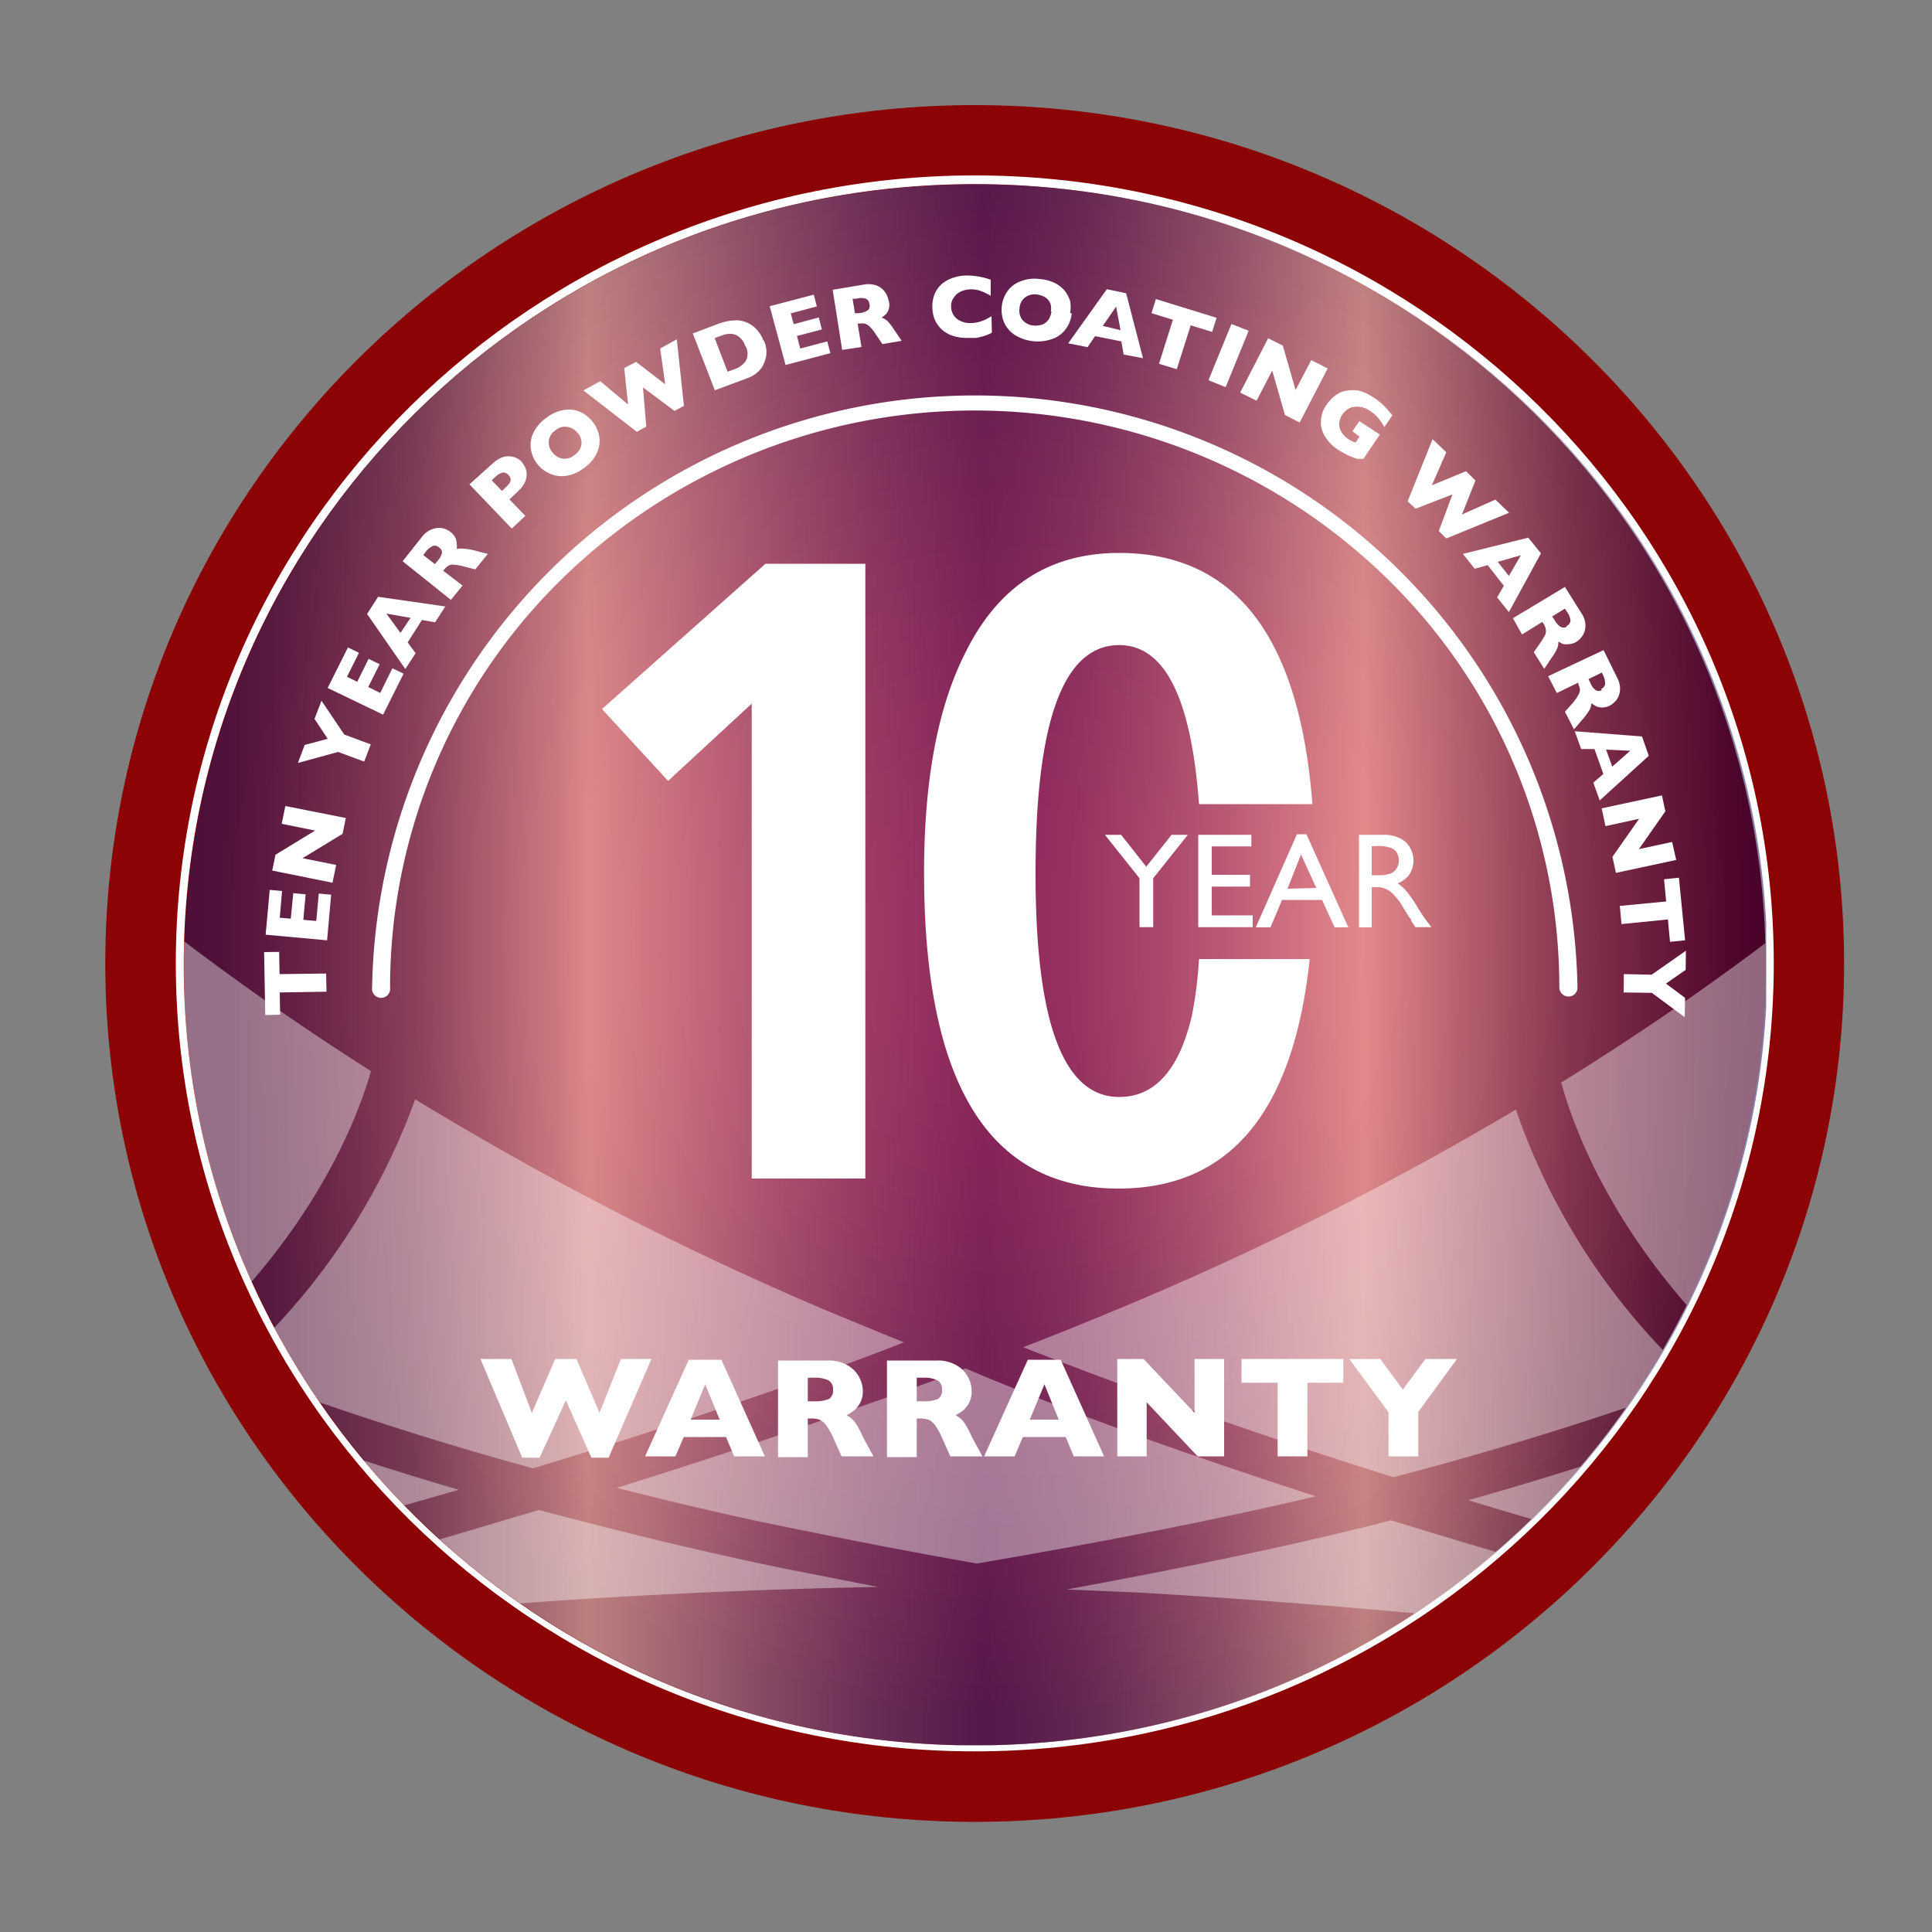 <?xml version="1.0" encoding="UTF-8"?>
<svg xmlns="http://www.w3.org/2000/svg" xmlns:xlink="http://www.w3.org/1999/xlink" viewBox="0 0 100 100">
  <rect x="0" y="0" width="100" height="100" fill="#808080" stroke="none"/>
  <defs>
    <style>.cls-1{fill:none;}.cls-2{isolation:isolate;}.cls-3{fill:#fff;}.cls-4{fill:#8b0304;}.cls-5{clip-path:url(#clip-path);}.cls-6{fill:url(#radial-gradient);}.cls-7{mix-blend-mode:luminosity;opacity:0.5;}.cls-8{clip-path:url(#clip-path-2);}.cls-9{fill:url(#linear-gradient);}.cls-10{opacity:0.4;}.cls-11{clip-path:url(#clip-path-3);}</style>
    <clipPath id="clip-path">
      <path class="cls-1" d="M9.51,49.94c0,22.31,18.33,40.4,40.94,40.4s40.94-18.09,40.94-40.4S73.06,9.53,50.45,9.53,9.51,27.62,9.51,49.94"></path>
    </clipPath>
    <radialGradient id="radial-gradient" cx="-396.05" cy="451.29" r="2.98" gradientTransform="translate(5498.02 -6075.57) scale(13.75 13.57)" gradientUnits="userSpaceOnUse">
      <stop offset="0" stop-color="#ed1c24"></stop>
      <stop offset="0.15" stop-color="#e51a22"></stop>
      <stop offset="0.38" stop-color="#d0151b"></stop>
      <stop offset="0.65" stop-color="#ae0d10"></stop>
      <stop offset="0.97" stop-color="#7f0102"></stop>
      <stop offset="1" stop-color="#790000"></stop>
    </radialGradient>
    <clipPath id="clip-path-2">
      <path class="cls-1" d="M9.54,49.94c0,22.31,18.33,40.4,40.94,40.4s41-18.09,41-40.4-18.33-40.4-41-40.4S9.54,27.62,9.54,49.94"></path>
    </clipPath>
    <linearGradient id="linear-gradient" x1="-412.51" y1="461.27" x2="-409.54" y2="461.27" gradientTransform="translate(11357.34 -12639.25) scale(27.51)" gradientUnits="userSpaceOnUse">
      <stop offset="0" stop-color="#211d70"></stop>
      <stop offset="0.03" stop-color="#272374"></stop>
      <stop offset="0.06" stop-color="#37337e"></stop>
      <stop offset="0.1" stop-color="#524f8f"></stop>
      <stop offset="0.15" stop-color="#7775a8"></stop>
      <stop offset="0.19" stop-color="#a7a6c7"></stop>
      <stop offset="0.24" stop-color="#e1e0ec"></stop>
      <stop offset="0.26" stop-color="#fff"></stop>
      <stop offset="0.31" stop-color="#cdcee5"></stop>
      <stop offset="0.38" stop-color="#898bc2"></stop>
      <stop offset="0.44" stop-color="#585aa8"></stop>
      <stop offset="0.49" stop-color="#393c98"></stop>
      <stop offset="0.51" stop-color="#2e3192"></stop>
      <stop offset="0.53" stop-color="#353896"></stop>
      <stop offset="0.57" stop-color="#494ca0"></stop>
      <stop offset="0.61" stop-color="#6a6cb1"></stop>
      <stop offset="0.66" stop-color="#9899c9"></stop>
      <stop offset="0.71" stop-color="#d1d2e7"></stop>
      <stop offset="0.75" stop-color="#fff"></stop>
      <stop offset="0.82" stop-color="#aca7c2"></stop>
      <stop offset="0.88" stop-color="#696090"></stop>
      <stop offset="0.94" stop-color="#382c6c"></stop>
      <stop offset="0.98" stop-color="#1a0c56"></stop>
      <stop offset="1" stop-color="#0f004e"></stop>
    </linearGradient>
    <clipPath id="clip-path-3">
      <path class="cls-1" d="M50.45,9.54c-22.61,0-40.94,18.08-40.94,40.4s18.33,40.4,40.94,40.4,40.94-18.09,40.94-40.4S73.06,9.54,50.45,9.54Z"></path>
    </clipPath>
  </defs>
  <g class="cls-2">
    <g id="Layer_1" data-name="Layer 1">
      <path class="cls-3" d="M93.63,49.87c0,23.53-19.33,42.61-43.18,42.61S7.28,73.4,7.28,49.87,26.61,7.26,50.45,7.26,93.63,26.33,93.63,49.87"></path>
      <path class="cls-4" d="M50.45,94.3c-24.81,0-45-19.93-45-44.43s20.18-44.43,45-44.43,45,19.93,45,44.43S75.27,94.3,50.45,94.3Zm0-85.22C27.65,9.08,9.1,27.38,9.1,49.87S27.65,90.65,50.45,90.65,91.81,72.36,91.81,49.87,73.26,9.08,50.45,9.08Z"></path>
      <g class="cls-5">
        <rect class="cls-6" x="9.51" y="9.53" width="81.88" height="80.8"></rect>
      </g>
      <g class="cls-7">
        <g class="cls-8">
          <rect class="cls-9" x="9.54" y="9.54" width="81.88" height="80.8"></rect>
        </g>
      </g>
      <g class="cls-10">
        <g class="cls-11">
          <path class="cls-3" d="M27.89,78.16c-2.2.64-4.24,1.28-6.53,1.91l-2.83.8c-4,1.09-7.82,2-11.31,2.92C-.08,85.65-8.5,87.42-8.55,87.45a342.4,342.4,0,0,1,54-5.31l-4.54-.89c-4.46-.9-8.91-2-13-3.09"></path>
          <path class="cls-3" d="M41.55,79.21q4.06.84,9,1.72c6.68-1.14,12.56-2.3,17.56-3.48-6.51-2.1-12.77-4.34-18.14-6.62q-2.58,1-5.19,1.89c-3.14,1.13-7.57,2.65-12.86,4.29,3.1.79,6.32,1.55,9.61,2.2"></path>
          <path class="cls-3" d="M71.32,78.87c-4.57,1.15-10,2.28-16.11,3.4l3.68.16c17.49,1,33.38,3.09,43.87,4.7C93.83,85,82.73,82,72,78.69l-.71.18"></path>
          <path class="cls-3" d="M89.68,73.23Q82.84,75.72,76,77.65c13,3.95,26.3,7.26,35.17,9.23A148.17,148.17,0,0,1,91.31,74.54c-.57-.44-1.11-.87-1.63-1.31"></path>
          <path class="cls-3" d="M93.16,73A152.36,152.36,0,0,0,111,84.31a49.48,49.48,0,0,1-8.76-16.19q-5,2.23-10,4.16l1,.75"></path>
          <path class="cls-3" d="M101.21,66.16a1.42,1.42,0,0,1,.35-.11c-4.41-15.33,3.25-29.22,3.25-29.22s-7.69,9.1-24,19.2c.63,2.31,2.81,8.49,9.55,14.64q5.5-2.08,10.89-4.51"></path>
          <path class="cls-3" d="M87.83,71.58a34,34,0,0,1-9.37-14.15A161.22,161.22,0,0,1,57.28,68c-1.42.59-2.87,1.17-4.32,1.73C58.7,72,65.31,74.32,72.12,76.46Q80,74.41,87.83,71.58"></path>
          <path class="cls-3" d="M10.08,72.52q6.8,2.58,13.66,4.59c-13.07,3.79-26.39,7-35.29,8.81a149.73,149.73,0,0,0,20-12.1c.59-.44,1.13-.87,1.66-1.3"></path>
          <path class="cls-3" d="M6.6,72.27a152.66,152.66,0,0,1-18,11.07,49.28,49.28,0,0,0,9-16.07q4.92,2.28,10,4.27c-.31.25-.63.49-1,.73"></path>
          <path class="cls-3" d="M-1.37,65.3a1.4,1.4,0,0,0-.35-.1C2.89,49.92-4.6,35.93-4.6,35.93S3,45.14,19.2,55.44c-.65,2.3-2.92,8.45-9.74,14.51Q4,67.82-1.37,65.3"></path>
          <path class="cls-3" d="M11.94,70.9a34.14,34.14,0,0,0,9.55-14,163.46,163.46,0,0,0,21,10.81c1.42.59,2.86,1.19,4.3,1.77C41.07,71.71,34.42,73.92,27.59,76c-5.24-1.43-10.47-3.13-15.65-5.07"></path>
        </g>
      </g>
      <path class="cls-3" d="M80.71,51.13A29.55,29.55,0,0,0,71.85,30a30.54,30.54,0,0,0-42.8,0,29.59,29.59,0,0,0-8.86,21.11.47.47,0,1,1-.93,0,31.2,31.2,0,0,1,62.39,0,.46.46,0,0,1-.47.47.48.48,0,0,1-.47-.47"></path>
      <polygon class="cls-3" points="60.64 43.21 61.48 43.21 59.69 45.46 59.69 47.99 58.98 47.99 58.98 45.46 57.19 43.21 58.03 43.21 59.33 44.86 60.64 43.21"></polygon>
      <polygon class="cls-3" points="62.02 43.21 64.77 43.21 64.77 43.81 62.72 43.81 62.72 45.28 64.7 45.28 64.7 45.89 62.72 45.89 62.72 47.38 64.84 47.38 64.84 47.99 62.02 47.99 62.02 43.21"></polygon>
      <path class="cls-3" d="M67.13,43.18h.49L69.79,48h-.71l-.65-1.42H66.36L65.76,48H65Zm1,2.78-.79-1.73L66.64,46Z"></path>
      <path class="cls-3" d="M70.34,48V43.21h1.22a1.78,1.78,0,0,1,1.17.35,1.33,1.33,0,0,1,.22,1.7,1.26,1.26,0,0,1-.61.46,2.15,2.15,0,0,1,.46.41,7,7,0,0,1,.62.91c.17.27.31.48.41.61l.26.34h-.83l-.21-.31,0-.06-.14-.19-.21-.34-.23-.38a4.34,4.34,0,0,0-.4-.47A1.15,1.15,0,0,0,71.7,46a1.06,1.06,0,0,0-.48-.08H71V48Zm.91-4.2H71V45.3h.26a2,2,0,0,0,.73-.09.7.7,0,0,0,.3-.26.81.81,0,0,0,0-.83.62.62,0,0,0-.34-.25,2.18,2.18,0,0,0-.73-.08"></path>
      <polygon class="cls-3" points="33.72 70.34 31.5 75.45 30.61 75.45 29.29 72.48 27.93 75.45 27.03 75.45 24.87 70.34 26.47 70.34 27.53 73.13 28.74 70.34 29.84 70.34 31.03 73.13 32.14 70.34 33.72 70.34"></polygon>
      <path class="cls-3" d="M39.59,75.38H38l-.42-1H35.39l-.43,1H33.39l2.26-5h1.69Zm-2.34-1.9-.75-1.83-.75,1.83Z"></path>
      <path class="cls-3" d="M45.21,75.38H43.56l-.4-.89a3.62,3.62,0,0,0-.4-.72.88.88,0,0,0-.35-.29,1.27,1.27,0,0,0-.43-.06h-.17v2H40.27v-5h2.62a1.87,1.87,0,0,1,1,.26,1.52,1.52,0,0,1,.59.62,1.54,1.54,0,0,1,.18.69,1.26,1.26,0,0,1-.15.64,1.31,1.31,0,0,1-.32.39,2.6,2.6,0,0,1-.37.23,1.49,1.49,0,0,1,.41.33,4.36,4.36,0,0,1,.43.79Zm-2.09-3.44a.53.53,0,0,0-.23-.49,1.6,1.6,0,0,0-.76-.14h-.32v1.22h.33a1.84,1.84,0,0,0,.77-.12.51.51,0,0,0,.21-.47"></path>
      <path class="cls-3" d="M50.85,75.38H49.19l-.4-.89a3.68,3.68,0,0,0-.39-.72.88.88,0,0,0-.35-.29,1.27,1.27,0,0,0-.43-.06h-.17v2H45.91v-5h2.62a1.89,1.89,0,0,1,1,.26,1.53,1.53,0,0,1,.76,1.31,1.26,1.26,0,0,1-.14.64,1.31,1.31,0,0,1-.32.39,2.6,2.6,0,0,1-.37.23,1.49,1.49,0,0,1,.41.33,4.36,4.36,0,0,1,.43.79Zm-2.09-3.44a.53.53,0,0,0-.23-.49,1.6,1.6,0,0,0-.76-.14h-.32v1.22h.33a1.87,1.87,0,0,0,.77-.12.51.51,0,0,0,.21-.47"></path>
      <path class="cls-3" d="M57.15,75.38H55.58l-.42-1H52.94l-.42,1H50.94l2.26-5h1.7Zm-2.35-1.9-.74-1.83-.76,1.83Z"></path>
      <polygon class="cls-3" points="63.36 75.38 61.99 75.38 59.35 72.58 59.35 75.38 57.83 75.38 57.83 70.34 59.19 70.34 61.83 73.13 61.83 70.34 63.36 70.34 63.36 75.38"></polygon>
      <polygon class="cls-3" points="69.53 71.57 67.67 71.57 67.67 75.38 66.13 75.38 66.13 71.57 64.26 71.57 64.26 70.34 69.53 70.34 69.53 71.57"></polygon>
      <polygon class="cls-3" points="75.41 70.34 73.41 73.08 73.41 75.38 71.87 75.38 71.87 73.1 69.84 70.34 71.44 70.34 72.61 71.93 73.78 70.34 75.41 70.34"></polygon>
      <path class="cls-3" d="M31.16,36.7l3.42,3.72,4.33-4V61h5.88V29.18H39.62ZM61.71,52.49c-.65,2.86-1.92,4.29-3.78,4.29q-4.34,0-4.33-11.6,0-11.79,4.33-11.79c2.37,0,3.73,2.76,4.13,8.23h5.87q-1-13-10-13-5.46,0-8,5.24c-1.41,2.81-2.1,6.58-2.1,11.31q0,16.35,10.06,16.35,8.64,0,9.9-11.88H62.06a21.21,21.21,0,0,1-.35,2.84"></path>
      <polygon class="cls-3" points="14.45 49.27 14.47 50.42 16.88 50.39 16.9 51.33 14.48 51.37 14.5 52.52 13.73 52.54 13.67 49.28 14.45 49.27"></polygon>
      <polygon class="cls-3" points="17.14 46.31 16.93 48.67 13.75 48.38 13.96 46.06 14.6 46.12 14.48 47.5 15.05 47.55 15.18 46.23 15.82 46.29 15.7 47.61 16.37 47.67 16.5 46.25 17.14 46.31"></polygon>
      <polygon class="cls-3" points="17.9 42.34 17.73 43.16 15.66 44.42 17.4 44.77 17.21 45.69 14.09 45.06 14.26 44.24 16.31 42.99 14.58 42.64 14.77 41.72 17.9 42.34"></polygon>
      <polygon class="cls-3" points="16.64 36.27 17.82 38.02 19.19 38.53 18.85 39.42 17.5 38.92 15.42 39.49 15.77 38.56 16.96 38.24 16.28 37.21 16.64 36.27"></polygon>
      <polygon class="cls-3" points="20.89 34.87 19.83 36.99 16.96 35.61 18.01 33.51 18.58 33.79 17.96 35.03 18.49 35.29 19.08 34.1 19.65 34.38 19.06 35.56 19.68 35.87 20.31 34.59 20.89 34.87"></polygon>
      <path class="cls-3" d="M23.05,31.39l-.53.82-.68-.12-.74,1.16.41.56-.53.82L19,31.78l.57-.89Zm-1.8.59L20,31.76l.73,1Z"></path>
      <path class="cls-3" d="M25.25,28.67l-.65.8L24,29.32a2.1,2.1,0,0,0-.51-.09.44.44,0,0,0-.28.05.81.81,0,0,0-.2.18l-.07.08,1,.77-.6.74-2.5-2,1-1.26a1.22,1.22,0,0,1,.53-.4,1,1,0,0,1,.53-.05,1,1,0,0,1,.41.19.87.87,0,0,1,.27.32,1,1,0,0,1,.06.3,1.24,1.24,0,0,1,0,.27A1,1,0,0,1,24,28.4a3,3,0,0,1,.55.09Zm-2.52-.33a.33.33,0,0,0-.33-.08,1,1,0,0,0-.37.31l-.12.16.6.47.13-.16a1,1,0,0,0,.24-.42.32.32,0,0,0-.15-.28"></path>
      <path class="cls-3" d="M27,23.92a1,1,0,0,1,.19.29.83.83,0,0,1,.07.36,1,1,0,0,1-.1.41,1.42,1.42,0,0,1-.33.43l-.46.44.82.85-.7.66-2.19-2.29L25.49,24a1.62,1.62,0,0,1,.46-.31,1,1,0,0,1,.43-.07.92.92,0,0,1,.65.31m-.71.66a.34.34,0,0,0-.31-.13,1,1,0,0,0-.41.26l-.15.14.53.55.15-.14a1.88,1.88,0,0,0,.25-.27.31.31,0,0,0,.05-.2.33.33,0,0,0-.11-.21"></path>
      <path class="cls-3" d="M30.69,21.85a1.65,1.65,0,0,1,.33.77,1.43,1.43,0,0,1-.13.83,1.85,1.85,0,0,1-.65.76,2,2,0,0,1-.94.42,1.52,1.52,0,0,1-.85-.12A1.61,1.61,0,0,1,27.8,24a1.58,1.58,0,0,1-.32-.75,1.44,1.44,0,0,1,.12-.83,2,2,0,0,1,.66-.78,2.11,2.11,0,0,1,.71-.37,1.7,1.7,0,0,1,.66-.06,1.49,1.49,0,0,1,.59.21,1.93,1.93,0,0,1,.47.43m-.78.58a.83.83,0,0,0-.24-.22.61.61,0,0,0-.29-.11.77.77,0,0,0-.3,0,.87.87,0,0,0-.33.17.77.77,0,0,0-.34.53.8.8,0,0,0,.18.61.85.85,0,0,0,.53.33.79.79,0,0,0,.62-.19.9.9,0,0,0,.3-.35.69.69,0,0,0,.05-.4.86.86,0,0,0-.18-.39"></path>
      <polygon class="cls-3" points="35.03 17.56 35.4 21.01 34.91 21.27 33.28 20.05 33.45 22.08 32.96 22.35 30.2 20.21 31.07 19.73 32.51 20.94 32.31 19.05 32.92 18.73 34.43 19.89 34.17 18.04 35.03 17.56"></polygon>
      <path class="cls-3" d="M39.54,17.63a1.44,1.44,0,0,1,.12.78,1.86,1.86,0,0,1-.22.6,1.58,1.58,0,0,1-.8.58l0,0L37,20.2l-1.14-2.94,1.24-.47a3.29,3.29,0,0,1,.49-.15,1.81,1.81,0,0,1,.39-.05,1,1,0,0,1,.31,0,1.53,1.53,0,0,1,.25.06,1.69,1.69,0,0,1,.38.19,1.5,1.5,0,0,1,.34.33,1.6,1.6,0,0,1,.25.45m-.93.3a1,1,0,0,0-.35-.5.7.7,0,0,0-.44-.14,1.16,1.16,0,0,0-.42.08l-.38.14.67,1.74.39-.14a1.17,1.17,0,0,0,.54-.4.79.79,0,0,0,0-.78"></path>
      <polygon class="cls-3" points="42.98 18.28 40.66 18.89 39.84 15.85 42.12 15.25 42.28 15.86 40.93 16.22 41.08 16.78 42.38 16.43 42.54 17.05 41.25 17.39 41.42 18.04 42.82 17.67 42.98 18.28"></polygon>
      <path class="cls-3" d="M46.67,17.64l-1,.17-.34-.51a2.28,2.28,0,0,0-.32-.4.61.61,0,0,0-.25-.15.85.85,0,0,0-.27,0l-.1,0,.2,1.21-1,.15L43.1,15l1.61-.27a1.3,1.3,0,0,1,.67.05,1,1,0,0,1,.6.73A.73.73,0,0,1,46,16a.68.68,0,0,1-.15.27l-.21.17a1.17,1.17,0,0,1,.29.17,3.45,3.45,0,0,1,.34.44ZM45,15.73a.32.32,0,0,0-.19-.27.83.83,0,0,0-.48,0l-.2,0,.12.75.21,0a1,1,0,0,0,.46-.15.29.29,0,0,0,.08-.31"></path>
      <path class="cls-3" d="M51.34,17.22a2.28,2.28,0,0,1-.4.17,3.2,3.2,0,0,1-.42.1c-.14,0-.28,0-.43,0a2.48,2.48,0,0,1-.75-.1,1.73,1.73,0,0,1-.58-.32,1.67,1.67,0,0,1-.37-.51,1.75,1.75,0,0,1-.13-.65,1.65,1.65,0,0,1,.13-.72,1.48,1.48,0,0,1,.38-.51,1.75,1.75,0,0,1,.59-.31,2.15,2.15,0,0,1,.68-.11,3.78,3.78,0,0,1,1.24.22v.83a2.92,2.92,0,0,0-.47-.23,1.39,1.39,0,0,0-1.06,0,.92.92,0,0,0-.38.32.71.71,0,0,0-.14.47.81.81,0,0,0,.5.75,1.08,1.08,0,0,0,.51.1,1.51,1.51,0,0,0,.44-.06,2,2,0,0,0,.35-.13l.29-.16Z"></path>
      <path class="cls-3" d="M55.47,16.21a1.53,1.53,0,0,1-.28.78,1.39,1.39,0,0,1-.66.53,2.26,2.26,0,0,1-2-.18,1.52,1.52,0,0,1-.56-.65,1.72,1.72,0,0,1-.12-.81,1.66,1.66,0,0,1,.27-.77,1.41,1.41,0,0,1,.66-.53,1.92,1.92,0,0,1,1-.14,2.29,2.29,0,0,1,.78.19,1.61,1.61,0,0,1,.54.41,1.76,1.76,0,0,1,.29.54,1.88,1.88,0,0,1,0,.63m-1-.09a.89.89,0,0,0,0-.33.58.58,0,0,0-.13-.26.69.69,0,0,0-.25-.19,1.11,1.11,0,0,0-.35-.1.83.83,0,0,0-.62.17.75.75,0,0,0-.27.56.77.77,0,0,0,.16.6.85.85,0,0,0,.58.28,1.17,1.17,0,0,0,.47-.06.76.76,0,0,0,.3-.26.91.91,0,0,0,.14-.41"></path>
      <path class="cls-3" d="M59.16,18.54l-1-.19-.12-.68-1.36-.27-.39.57-1-.2,2-2.8,1,.21ZM58,17.09l-.23-1.22-.69,1Z"></path>
      <polygon class="cls-3" points="62.74 17.18 61.63 16.84 60.91 19.11 59.99 18.83 60.71 16.55 59.6 16.21 59.83 15.48 62.97 16.45 62.74 17.18"></polygon>
      <polygon class="cls-3" points="63.44 20.04 62.55 19.68 63.74 16.77 64.63 17.12 63.44 20.04"></polygon>
      <polygon class="cls-3" points="67.27 21.87 66.51 21.48 65.85 19.18 65.04 20.74 64.19 20.32 65.64 17.51 66.4 17.89 67.06 20.19 67.87 18.64 68.72 19.07 67.27 21.87"></polygon>
      <path class="cls-3" d="M70.57,23.75l-.19,0-.14,0-.19-.07a2.87,2.87,0,0,1-.4-.18,3.37,3.37,0,0,1-.4-.23,2.06,2.06,0,0,1-.64-.64,1.31,1.31,0,0,1-.24-.81,1.53,1.53,0,0,1,.3-.88,1.94,1.94,0,0,1,.49-.5,1.28,1.28,0,0,1,.62-.23,2.06,2.06,0,0,1,.51,0,2.41,2.41,0,0,1,.43.15,3.58,3.58,0,0,1,.94.67c.13.13.26.29.41.46l-.42.62a2.31,2.31,0,0,0-.27-.42,1.83,1.83,0,0,0-.45-.41,1.19,1.19,0,0,0-.64-.23.9.9,0,0,0-.5.11,1.11,1.11,0,0,0-.31.3.94.94,0,0,0-.16.42.84.84,0,0,0,.1.46,1.14,1.14,0,0,0,.39.4,1.63,1.63,0,0,0,.35.17l.21-.31L70,22.32l.36-.52,1.06.69Z"></path>
      <polygon class="cls-3" points="78.11 26.54 74.86 27.87 74.47 27.49 75.18 25.59 73.27 26.33 72.86 25.95 74.15 22.73 74.86 23.41 74.11 25.12 75.88 24.39 76.37 24.87 75.67 26.63 77.4 25.86 78.11 26.54"></polygon>
      <path class="cls-3" d="M78.1,31.68l-.61-.76.35-.6L77,29.25l-.67.19-.61-.77,3.38-.84.66.81Zm0-1.87.62-1.07-1.2.34Z"></path>
      <path class="cls-3" d="M79.93,34.62l-.54-.86.35-.51a3,3,0,0,0,.26-.44.59.59,0,0,0,0-.28.73.73,0,0,0-.11-.25l-.06-.09-1.05.65L78.31,32,81,30.38l.86,1.37a1.08,1.08,0,0,1,.2.62.9.9,0,0,1-.14.52,1.06,1.06,0,0,1-.31.32.82.82,0,0,1-.39.13,1.3,1.3,0,0,1-.31,0l-.25-.13a.88.88,0,0,1-.05.33,2.56,2.56,0,0,1-.28.48Zm1.17-2.23a.32.32,0,0,0,.19-.28.92.92,0,0,0-.18-.44L81,31.5l-.66.41.11.16a1,1,0,0,0,.32.37.32.32,0,0,0,.32,0"></path>
      <path class="cls-3" d="M81.47,37.75,81,36.84l.41-.46a2.47,2.47,0,0,0,.29-.42.54.54,0,0,0,.08-.27.66.66,0,0,0-.08-.25l0-.11-1.12.54L80.13,35,83,33.65l.72,1.46a1.17,1.17,0,0,1,.13.64,1,1,0,0,1-.19.49,1.18,1.18,0,0,1-.35.29.9.9,0,0,1-.41.09.83.83,0,0,1-.3-.07l-.23-.15a1,1,0,0,1-.08.32,3.69,3.69,0,0,1-.33.46Zm1.4-2.09a.32.32,0,0,0,.21-.26A.94.94,0,0,0,83,35l-.09-.19-.69.34.09.18a.88.88,0,0,0,.28.39.31.31,0,0,0,.32,0"></path>
      <path class="cls-3" d="M82.8,41.43l-.33-.92.52-.45-.46-1.29-.69,0-.33-.92,3.48.27.35,1Zm.65-1.75.93-.82-1.25-.06Z"></path>
      <polygon class="cls-3" points="83.64 45.18 83.46 44.35 84.84 42.38 83.1 42.76 82.9 41.84 86.02 41.17 86.2 41.99 84.83 43.95 86.55 43.58 86.76 44.51 83.64 45.18"></polygon>
      <polygon class="cls-3" points="86.44 48.75 86.33 47.59 83.93 47.83 83.84 46.89 86.24 46.66 86.13 45.51 86.9 45.43 87.22 48.67 86.44 48.75"></polygon>
      <polygon class="cls-3" points="87.2 52.65 85.5 51.39 84.04 51.37 84.05 50.42 85.49 50.45 87.26 49.21 87.25 50.2 86.23 50.91 87.22 51.65 87.2 52.65"></polygon>
    </g>
  </g>
</svg>
